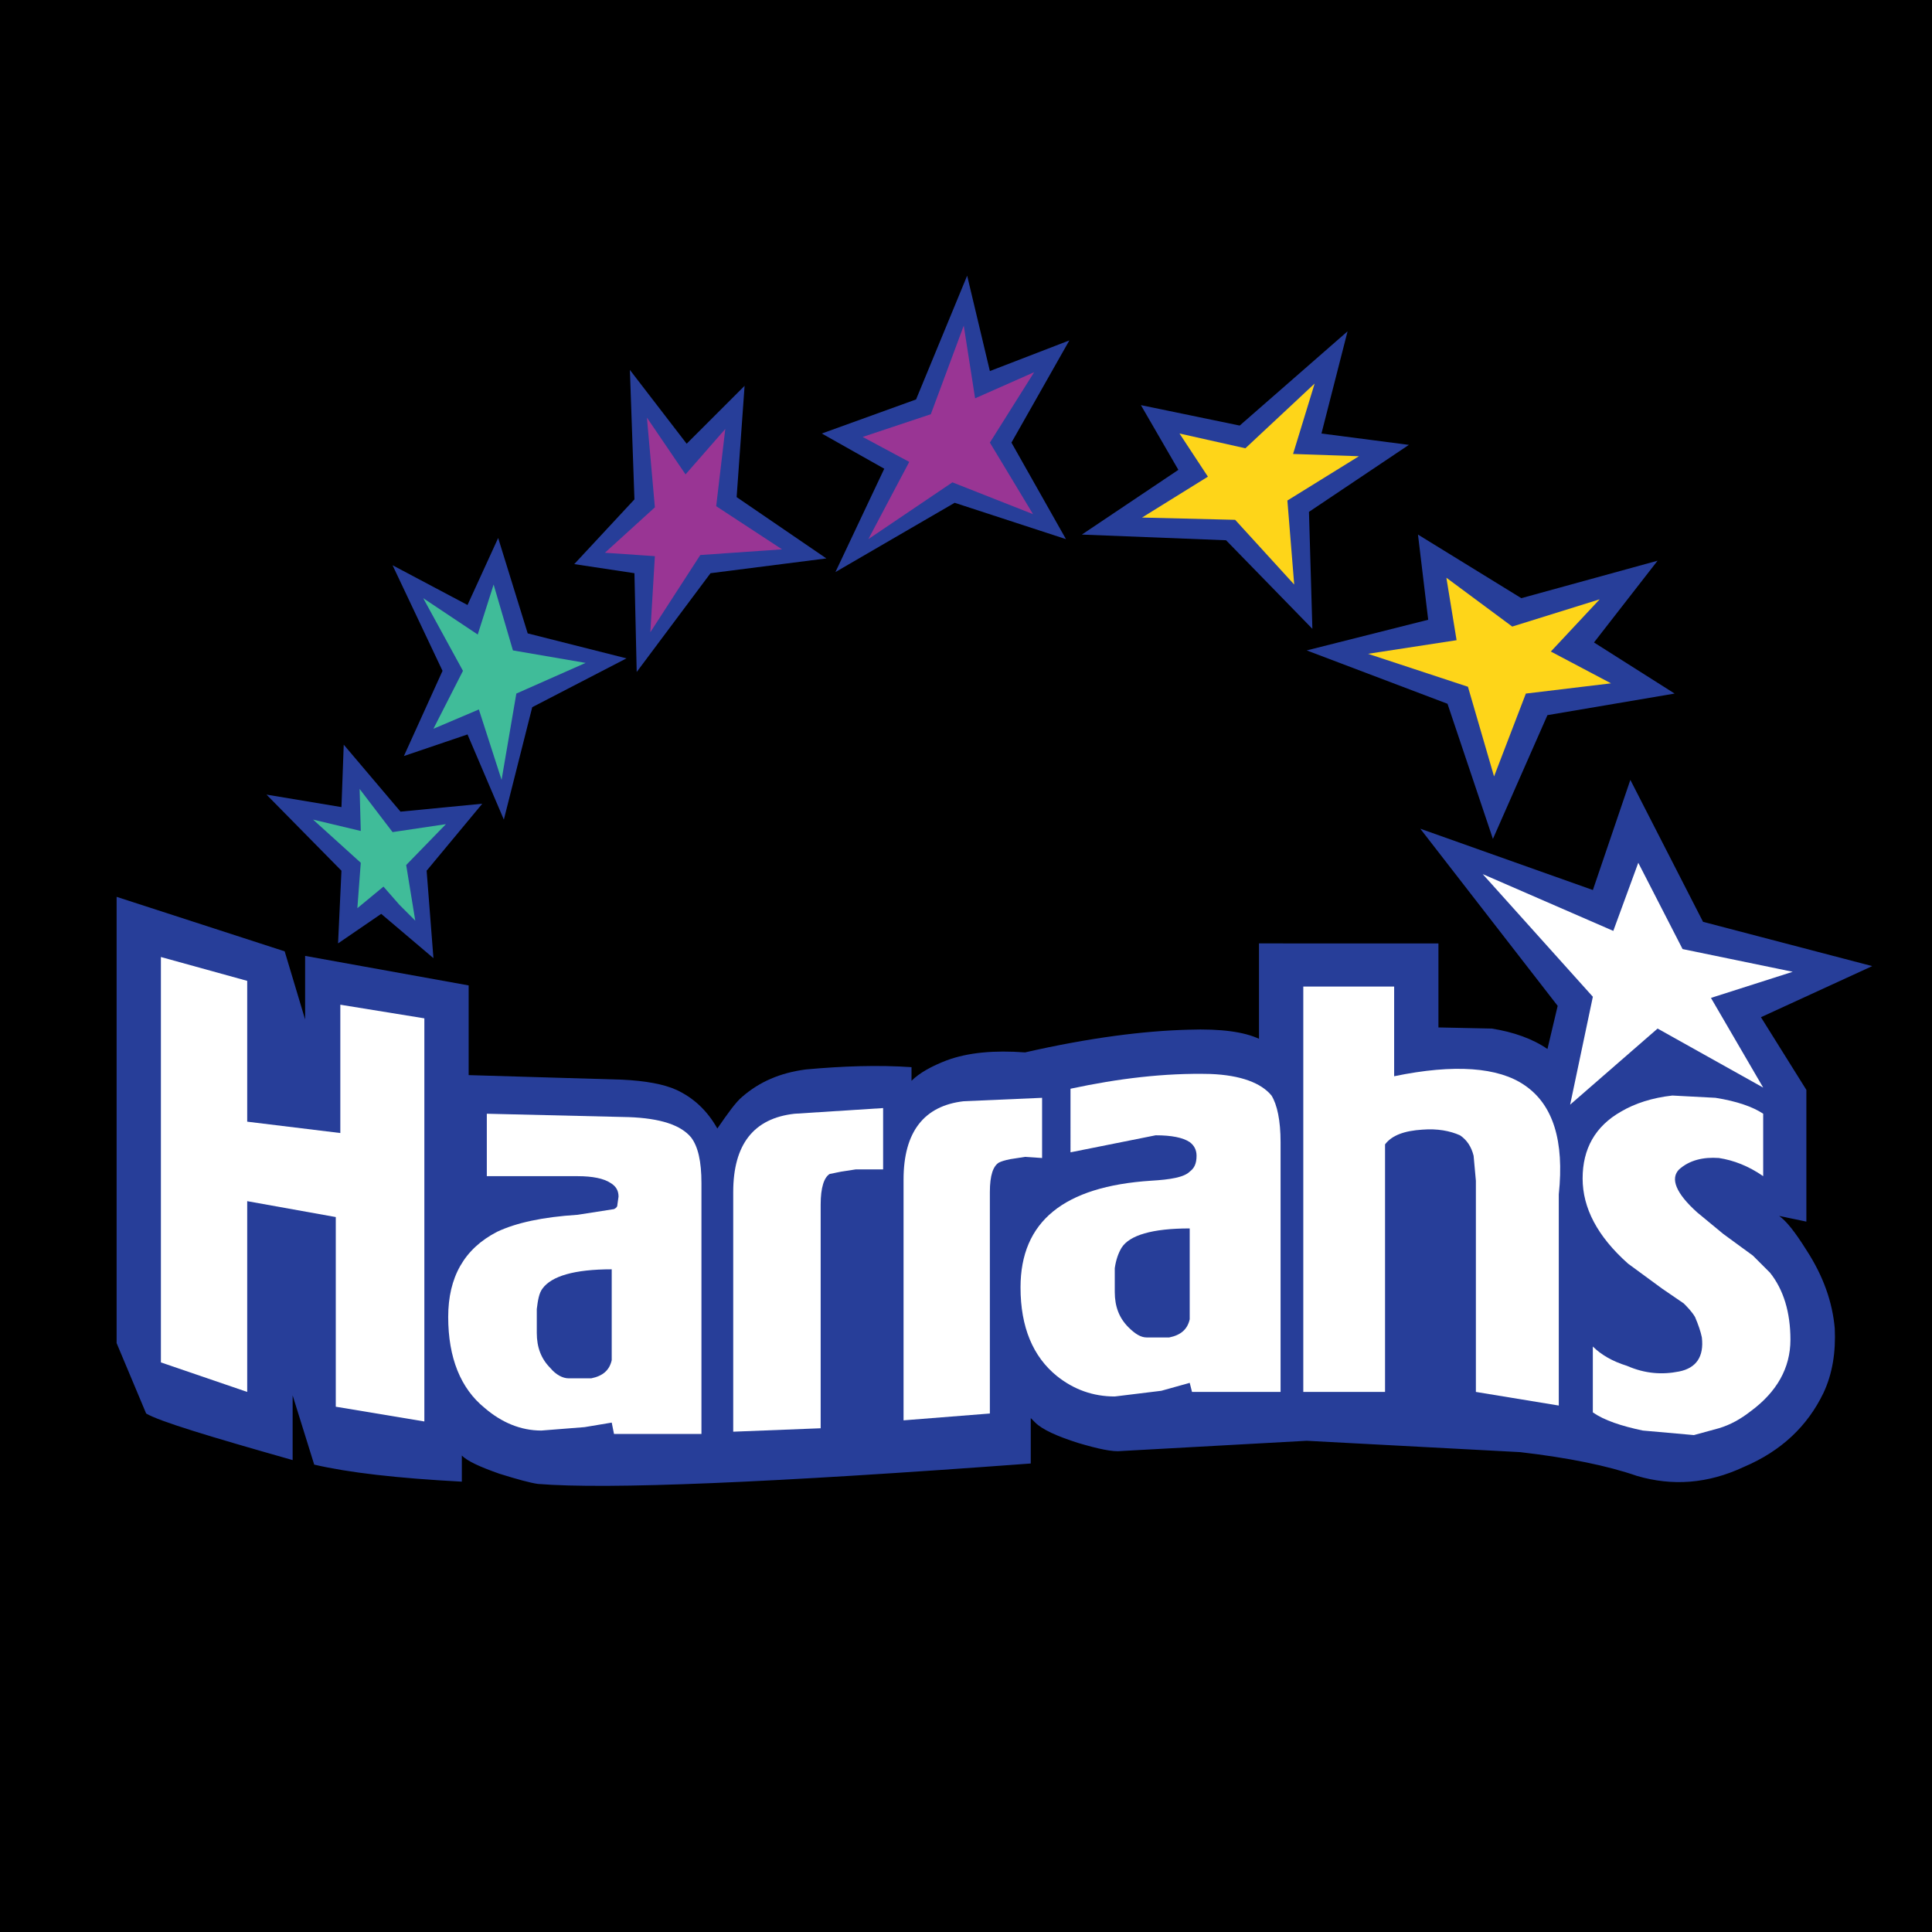 <?xml version="1.0" encoding="utf-8"?>
<!-- Generator: Adobe Illustrator 13.0.0, SVG Export Plug-In . SVG Version: 6.00 Build 14948)  -->
<!DOCTYPE svg PUBLIC "-//W3C//DTD SVG 1.0//EN" "http://www.w3.org/TR/2001/REC-SVG-20010904/DTD/svg10.dtd">
<svg version="1.0" id="Layer_1" xmlns="http://www.w3.org/2000/svg" xmlns:xlink="http://www.w3.org/1999/xlink" x="0px" y="0px"
	 width="192.756px" height="192.756px" viewBox="0 0 192.756 192.756" enable-background="new 0 0 192.756 192.756"
	 xml:space="preserve">
<g>
	<polygon fill-rule="evenodd" clip-rule="evenodd" points="0,0 192.756,0 192.756,192.756 0,192.756 0,0 	"/>
	<path fill-rule="evenodd" clip-rule="evenodd" fill="#273E99" d="M102.271,104.998c-3.059-0.227-5.665,0-7.817,0.793
		c-1.473,0.566-2.719,1.246-3.512,2.039v-1.359c-3.286-0.227-6.798-0.113-10.536,0.227c-2.606,0.34-4.645,1.248-6.345,2.719
		c-0.68,0.566-1.472,1.701-2.492,3.174c-1.02-1.812-2.379-3.061-4.079-3.854c-1.246-0.566-3.059-0.906-5.438-1.02l-15.295-0.453
		v-8.949l-16.315-2.946v6.345l-2.039-6.798l-16.768-5.438v44.525l2.946,7.023c1.359,0.795,6.231,2.268,14.615,4.646v-6.457
		l2.153,6.91c3.399,0.793,8.27,1.359,14.728,1.699v-2.605c0.567,0.566,1.813,1.133,3.739,1.812c1.812,0.566,3.059,0.906,3.852,1.02
		c6.911,0.566,23.225-0.113,49.17-2.039v-4.531l0.453,0.453c0.68,0.68,2.153,1.359,4.306,2.039c1.926,0.566,3.398,0.906,4.306,0.793
		l18.467-1.02l21.3,1.133c4.871,0.566,8.724,1.359,11.669,2.379c3.513,1.02,7.025,0.793,10.65-0.906
		c3.738-1.586,6.345-4.078,7.931-7.365c0.906-1.926,1.246-4.078,1.133-6.457c-0.227-2.605-1.133-5.211-2.832-7.818
		c-1.133-1.812-2.04-2.945-2.72-3.398l2.72,0.566v-13.143l-4.532-7.25l11.103-5.099l-16.881-4.418l-7.251-14.162l-3.739,10.99
		l-17.22-6.118l13.708,17.674l-1.02,4.305c-1.473-1.02-3.398-1.699-5.552-2.039l-5.324-0.113v-8.383H125.61v9.516
		c-1.473-0.68-3.738-1.02-7.024-0.906C114.168,102.846,108.729,103.525,102.271,104.998L102.271,104.998z"/>
	<polygon fill-rule="evenodd" clip-rule="evenodd" fill="#FFFFFF" points="16.053,95.481 16.053,135.928 24.664,138.873 
		24.664,119.84 33.501,121.426 33.501,140.348 42.338,141.82 42.338,101.6 33.954,100.24 33.954,113.043 24.664,111.91 
		24.664,97.861 16.053,95.481 	"/>
	<path fill-rule="evenodd" clip-rule="evenodd" fill="#FFFFFF" d="M60.918,118.027c-0.679-0.453-1.812-0.68-3.286-0.68H48.57v-6.23
		l14.162,0.338c3.172,0.115,5.212,0.795,6.231,2.041c0.68,0.906,1.02,2.379,1.02,4.531v25.039h-8.724l-0.227-1.133l-2.719,0.453
		l-4.305,0.34c-2.04,0-3.965-0.793-5.665-2.266c-2.379-1.928-3.626-4.986-3.626-9.064c0-3.965,1.587-6.799,4.873-8.498
		c1.926-0.906,4.532-1.473,8.043-1.699l3.625-0.566c0.227-0.113,0.34-0.227,0.34-0.453l0.113-0.793
		C61.712,118.82,61.485,118.367,60.918,118.027L60.918,118.027L60.918,118.027z M61.032,126.639c-3.739,0-6.004,0.68-6.911,1.926
		c-0.34,0.453-0.453,1.133-0.566,2.039v2.379c0,1.473,0.453,2.605,1.359,3.512c0.566,0.68,1.246,1.02,1.812,1.02h0.906h1.36
		c1.133-0.227,1.813-0.793,2.039-1.812V126.639L61.032,126.639z"/>
	<path fill-rule="evenodd" clip-rule="evenodd" fill="#FFFFFF" d="M106.804,108.623c4.758-1.02,9.403-1.586,13.936-1.473
		c3.059,0.113,5.098,0.906,6.118,2.152c0.566,0.908,0.905,2.494,0.905,4.646v24.924h-8.836l-0.228-0.904l-2.832,0.791l-4.646,0.568
		c-2.152,0-4.078-0.682-5.777-2.041c-2.38-1.926-3.626-4.871-3.626-8.836c0-6.572,4.306-10.084,13.029-10.65
		c1.926-0.113,3.285-0.34,3.852-0.906c0.453-0.34,0.681-0.793,0.681-1.586c0-0.566-0.228-1.02-0.681-1.359
		c-0.68-0.453-1.812-0.68-3.398-0.68l-8.497,1.699V108.623L106.804,108.623L106.804,108.623z M111.902,124.484
		c-0.341,0.566-0.567,1.248-0.681,2.041v2.379c0,1.473,0.453,2.605,1.359,3.512c0.681,0.68,1.247,1.02,1.813,1.02h0.906h1.359
		c1.133-0.227,1.812-0.793,2.039-1.812v-9.064C114.961,122.559,112.694,123.238,111.902,124.484L111.902,124.484z"/>
	<path fill-rule="evenodd" clip-rule="evenodd" fill="#FFFFFF" d="M81.878,120.18v22.318l-8.724,0.342v-23.906
		c0-4.758,2.04-7.363,6.118-7.816l8.837-0.566v6.117h-2.719l-1.473,0.227l-1.133,0.227C82.219,117.461,81.878,118.48,81.878,120.18
		L81.878,120.18z"/>
	<path fill-rule="evenodd" clip-rule="evenodd" fill="#FFFFFF" d="M102.271,115.422l-1.473,0.227
		c-0.566,0.113-0.906,0.227-1.133,0.34c-0.566,0.34-0.906,1.246-0.906,2.945v22.092l-8.611,0.682v-24.02
		c0-4.758,2.04-7.365,6.005-7.818l7.817-0.34v6.006L102.271,115.422L102.271,115.422z"/>
	<path fill-rule="evenodd" clip-rule="evenodd" fill="#FFFFFF" d="M130.029,98.428v40.445h8.157v-24.697
		c0.68-0.906,1.927-1.361,3.738-1.473c1.474-0.113,2.72,0.111,3.739,0.566c0.68,0.453,1.133,1.133,1.359,2.039l0.227,2.492v21.072
		l8.271,1.359V119.16c0.566-5.324-0.566-8.949-3.398-10.877c-2.605-1.812-7.024-2.152-13.028-0.906v-8.949H130.029L130.029,98.428z"
		/>
	<path fill-rule="evenodd" clip-rule="evenodd" fill="#FFFFFF" d="M171.155,109.529l-4.305-0.227
		c-2.04,0.227-3.739,0.793-5.098,1.588c-2.606,1.473-3.854,3.738-3.854,6.684s1.474,5.777,4.532,8.498l3.399,2.492l2.152,1.473
		c0.34,0.34,0.793,0.793,1.133,1.359c0.34,0.793,0.566,1.473,0.681,2.039c0.226,1.926-0.567,3.059-2.267,3.398
		s-3.398,0.227-5.212-0.566c-1.473-0.453-2.605-1.133-3.399-1.926v6.572c1.134,0.793,2.834,1.359,4.985,1.812l5.099,0.453
		l2.492-0.682c1.134-0.338,2.153-0.904,3.173-1.697c2.606-1.928,3.966-4.307,3.966-7.139c0-2.719-0.681-4.984-2.04-6.686
		l-1.699-1.699l-2.945-2.152l-2.606-2.152c-2.152-1.926-2.719-3.398-1.812-4.305c1.02-0.906,2.379-1.246,3.965-1.133
		c1.473,0.227,2.946,0.793,4.419,1.812v-6.23C174.895,110.438,173.309,109.869,171.155,109.529L171.155,109.529z"/>
	<polygon fill-rule="evenodd" clip-rule="evenodd" fill="#273E99" points="159.033,64.099 165.378,55.941 151.782,59.68 
		141.472,53.335 142.492,61.833 130.369,64.892 144.418,70.216 148.949,83.699 154.388,71.35 167.077,69.197 159.033,64.099 	"/>
	<polygon fill-rule="evenodd" clip-rule="evenodd" fill="#FED519" points="152.235,69.197 160.732,68.177 154.728,65.005 
		159.6,59.793 150.876,62.512 144.305,57.64 145.324,63.872 136.487,65.231 146.457,68.517 149.062,77.468 152.235,69.197 	"/>
	<polygon fill-rule="evenodd" clip-rule="evenodd" fill="#273E99" points="107.937,53.335 122.325,53.902 130.936,62.739 
		130.596,51.069 140.565,44.385 131.842,43.252 134.447,33.055 123.685,42.459 113.828,40.42 117.566,46.877 107.937,53.335 	"/>
	<polygon fill-rule="evenodd" clip-rule="evenodd" fill="#FED519" points="135.581,45.518 129.01,45.292 131.162,38.267 
		124.251,44.725 117.68,43.252 120.513,47.557 113.941,51.636 123.231,51.863 129.123,58.32 128.443,49.937 135.581,45.518 	"/>
	<polygon fill-rule="evenodd" clip-rule="evenodd" fill="#273E99" points="95.247,50.163 106.351,53.789 100.912,44.159 
		106.69,33.962 98.76,37.021 96.494,27.504 91.396,39.853 81.992,43.252 88.223,46.764 83.352,57.074 95.247,50.163 	"/>
	<polygon fill-rule="evenodd" clip-rule="evenodd" fill="#993594" points="95.021,48.124 103.064,51.296 98.76,44.159 
		103.178,37.134 97.287,39.74 96.154,32.489 92.868,41.326 86.07,43.592 90.715,46.084 86.637,53.789 95.021,48.124 	"/>
	<polygon fill-rule="evenodd" clip-rule="evenodd" fill="#273E99" points="82.445,55.714 73.495,49.597 74.288,38.494 
		68.509,44.271 62.844,36.907 63.298,49.823 57.293,56.281 63.298,57.188 63.524,67.044 70.889,57.188 82.445,55.714 	"/>
	<polygon fill-rule="evenodd" clip-rule="evenodd" fill="#993594" points="78.026,54.808 71.456,50.503 72.361,42.799 
		68.396,47.331 64.544,41.666 65.337,50.616 60.352,55.148 65.337,55.488 64.884,63.079 69.869,55.375 78.026,54.808 	"/>
	<polygon fill-rule="evenodd" clip-rule="evenodd" fill="#273E99" points="40.298,75.428 46.644,73.275 50.269,81.772 
		53.101,70.556 62.505,65.685 52.648,63.192 49.702,53.675 46.644,60.36 39.166,56.395 44.151,66.931 40.298,75.428 	"/>
	<polygon fill-rule="evenodd" clip-rule="evenodd" fill="#40BC99" points="58.426,66.138 51.175,64.892 49.249,58.32 47.663,63.306 
		42.225,59.68 46.19,66.931 43.244,72.709 47.776,70.783 50.042,77.807 51.515,69.197 58.426,66.138 	"/>
	<polygon fill-rule="evenodd" clip-rule="evenodd" fill="#273E99" points="42.565,86.871 48.116,80.187 39.959,80.979 
		34.294,74.295 34.067,80.526 26.59,79.28 34.067,86.871 33.728,94.123 38.033,91.176 43.244,95.595 42.565,86.871 	"/>
	<polygon fill-rule="evenodd" clip-rule="evenodd" fill="#40BC99" points="39.846,90.27 41.432,91.856 40.525,86.305 44.491,82.226 
		39.166,83.019 35.88,78.713 35.994,82.906 31.235,81.772 35.994,86.078 35.654,90.61 38.259,88.457 39.846,90.27 	"/>
	<polygon fill-rule="evenodd" clip-rule="evenodd" fill="#FFFFFF" points="167.87,94.688 163.451,86.078 160.959,92.876 
		147.93,87.21 158.919,99.447 156.654,110.211 165.378,102.619 175.914,108.51 170.702,99.561 178.86,96.955 167.87,94.688 	"/>
</g>
</svg>
